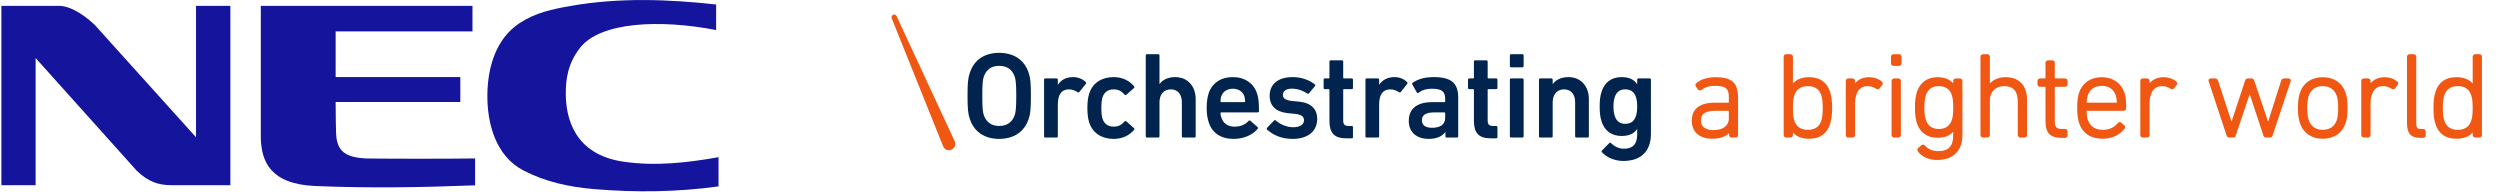 <?xml version="1.0" encoding="UTF-8" standalone="no"?>
<!DOCTYPE svg PUBLIC "-//W3C//DTD SVG 1.1//EN" "http://www.w3.org/Graphics/SVG/1.1/DTD/svg11.dtd">
<svg width="100%" height="100%" viewBox="0 0 404 31" version="1.1" xmlns="http://www.w3.org/2000/svg" xmlns:xlink="http://www.w3.org/1999/xlink" xml:space="preserve" xmlns:serif="http://www.serif.com/" style="fill-rule:evenodd;clip-rule:evenodd;stroke-linejoin:round;stroke-miterlimit:2;">
    <g transform="matrix(1.32,0,0,-1.32,42.95,28.643)">
        <path d="M91.694,7.62C91.813,8.003 91.878,8.523 91.878,9.967C91.878,11.413 91.813,11.93 91.694,12.304C91.407,13.128 90.808,13.64 89.779,13.64C88.782,13.64 88.18,13.128 87.898,12.304C87.777,11.93 87.719,11.413 87.719,9.967C87.719,8.523 87.777,8.003 87.898,7.62C88.18,6.8 88.782,6.279 89.779,6.279C90.808,6.279 91.407,6.8 91.694,7.62M86.187,7.155C85.972,7.795 85.913,8.358 85.913,9.967C85.913,11.577 85.972,12.14 86.187,12.77C86.711,14.396 88.021,15.23 89.779,15.23C91.551,15.23 92.875,14.396 93.401,12.77C93.61,12.14 93.669,11.577 93.669,9.967C93.669,8.358 93.61,7.795 93.401,7.155C92.875,5.541 91.551,4.696 89.779,4.696C88.021,4.696 86.711,5.541 86.187,7.155" style="fill:rgb(0,36,77);fill-rule:nonzero;"/>
    </g>
    <g transform="matrix(1.32,0,0,-1.32,46.335,31.275)">
        <path d="M92.878,6.853C92.774,6.853 92.718,6.914 92.718,6.999L92.718,13.932C92.718,14.028 92.774,14.092 92.878,14.092L94.25,14.092C94.337,14.092 94.402,14.028 94.402,13.932L94.402,13.325L94.422,13.325C94.762,13.874 95.375,14.254 96.29,14.254C96.865,14.254 97.434,14.028 97.816,13.652C97.881,13.582 97.903,13.522 97.838,13.435L97.038,12.435C96.988,12.362 96.914,12.353 96.83,12.407C96.498,12.614 96.153,12.752 95.765,12.752C94.826,12.752 94.402,12.079 94.402,10.922L94.402,6.999C94.402,6.914 94.337,6.853 94.25,6.853L92.878,6.853Z" style="fill:rgb(0,36,77);fill-rule:nonzero;"/>
    </g>
    <g transform="matrix(1.32,0,0,-1.32,48.25,31.493)">
        <path d="M96.799,8.846C96.645,9.299 96.569,9.876 96.569,10.64C96.569,11.404 96.645,11.976 96.799,12.42C97.216,13.717 98.333,14.419 99.784,14.419C100.861,14.419 101.715,13.983 102.293,13.289C102.339,13.235 102.347,13.146 102.274,13.084L101.336,12.255C101.252,12.195 101.177,12.206 101.119,12.281C100.76,12.69 100.381,12.917 99.784,12.917C99.139,12.917 98.646,12.601 98.433,11.976C98.311,11.614 98.28,11.192 98.28,10.64C98.28,10.076 98.311,9.648 98.433,9.288C98.646,8.672 99.139,8.354 99.784,8.354C100.381,8.354 100.76,8.583 101.119,8.981C101.177,9.06 101.252,9.06 101.336,9.003L102.274,8.166C102.347,8.113 102.339,8.042 102.293,7.964C101.715,7.289 100.861,6.853 99.784,6.853C98.333,6.853 97.216,7.565 96.799,8.846" style="fill:rgb(0,36,77);fill-rule:nonzero;"/>
    </g>
    <g transform="matrix(1.32,0,0,-1.32,50.831,28.59)">
        <path d="M106.338,4.819C106.251,4.819 106.181,4.88 106.181,4.965L106.181,9.139C106.181,10.071 105.717,10.718 104.823,10.718C103.945,10.718 103.441,10.071 103.441,9.139L103.441,4.965C103.441,4.88 103.375,4.819 103.29,4.819L101.909,4.819C101.814,4.819 101.759,4.88 101.759,4.965L101.759,14.872C101.759,14.961 101.814,15.02 101.909,15.02L103.29,15.02C103.375,15.02 103.441,14.961 103.441,14.872L103.441,11.372L103.452,11.372C103.772,11.828 104.398,12.22 105.359,12.22C106.906,12.22 107.871,11.082 107.871,9.533L107.871,4.965C107.871,4.88 107.8,4.819 107.708,4.819L106.338,4.819Z" style="fill:rgb(0,36,77);fill-rule:nonzero;"/>
    </g>
    <g transform="matrix(1.32,0,0,-1.32,53.525,31.491)">
        <path d="M111.793,12.061C111.6,12.643 111.069,12.996 110.385,12.996C109.696,12.996 109.157,12.643 108.961,12.061C108.896,11.879 108.87,11.693 108.87,11.446C108.87,11.384 108.896,11.356 108.961,11.356L111.793,11.356C111.852,11.356 111.885,11.384 111.885,11.446C111.885,11.693 111.852,11.879 111.793,12.061M107.436,8.862C107.276,9.328 107.177,9.889 107.177,10.639C107.177,11.384 107.269,11.956 107.415,12.419C107.823,13.687 108.932,14.418 110.368,14.418C111.852,14.418 112.94,13.651 113.339,12.419C113.507,11.907 113.58,11.411 113.58,10.244C113.58,10.16 113.535,10.098 113.422,10.098L108.961,10.098C108.896,10.098 108.87,10.068 108.87,10.003C108.87,9.796 108.913,9.609 108.983,9.448C109.219,8.739 109.783,8.352 110.598,8.352C111.41,8.352 111.939,8.656 112.297,9.043C112.362,9.119 112.44,9.13 112.519,9.075L113.412,8.296C113.477,8.234 113.477,8.158 113.422,8.087C112.803,7.358 111.779,6.853 110.447,6.853C108.913,6.853 107.838,7.599 107.436,8.862" style="fill:rgb(0,36,77);fill-rule:nonzero;"/>
    </g>
    <g transform="matrix(1.32,0,0,-1.32,56.181,31.493)">
        <path d="M112.557,8C112.503,8.059 112.503,8.143 112.557,8.208L113.423,9.109C113.478,9.164 113.574,9.164 113.631,9.109C114.153,8.628 114.984,8.281 115.745,8.281C116.628,8.281 117.081,8.644 117.081,9.131C117.081,9.569 116.819,9.836 115.88,9.93L115.096,10.004C113.631,10.16 112.876,10.903 112.876,12.135C112.876,13.534 113.887,14.419 115.689,14.419C116.807,14.419 117.755,14.041 118.398,13.534C118.478,13.473 118.478,13.378 118.423,13.325L117.693,12.438C117.623,12.357 117.558,12.357 117.483,12.409C117.033,12.723 116.315,13.007 115.591,13.007C114.877,13.007 114.497,12.69 114.497,12.255C114.497,11.838 114.757,11.582 115.689,11.488L116.475,11.413C117.978,11.271 118.696,10.486 118.696,9.299C118.696,7.861 117.645,6.853 115.67,6.853C114.18,6.853 113.164,7.435 112.557,8" style="fill:rgb(0,36,77);fill-rule:nonzero;"/>
    </g>
    <g transform="matrix(1.32,0,0,-1.32,58.697,29.427)">
        <path d="M120.298,5.361C118.849,5.361 118.288,6.067 118.288,7.48L118.288,11.29C118.288,11.352 118.257,11.384 118.201,11.384L117.722,11.384C117.635,11.384 117.576,11.442 117.576,11.53L117.576,12.532C117.576,12.628 117.635,12.692 117.722,12.692L118.201,12.692C118.257,12.692 118.288,12.721 118.288,12.784L118.288,14.758C118.288,14.85 118.352,14.908 118.439,14.908L119.821,14.908C119.916,14.908 119.974,14.85 119.974,14.758L119.974,12.784C119.974,12.721 120.003,12.692 120.065,12.692L121.034,12.692C121.118,12.692 121.168,12.628 121.168,12.532L121.168,11.53C121.168,11.442 121.118,11.384 121.034,11.384L120.065,11.384C120.003,11.384 119.974,11.352 119.974,11.29L119.974,7.543C119.974,7.03 120.182,6.87 120.65,6.87L121.034,6.87C121.118,6.87 121.168,6.805 121.168,6.716L121.168,5.514C121.168,5.423 121.118,5.361 121.034,5.361L120.298,5.361Z" style="fill:rgb(0,36,77);fill-rule:nonzero;"/>
    </g>
    <g transform="matrix(1.32,0,0,-1.32,60.547,31.275)">
        <path d="M121.441,6.853C121.354,6.853 121.295,6.914 121.295,6.999L121.295,13.932C121.295,14.028 121.354,14.092 121.441,14.092L122.824,14.092C122.911,14.092 122.972,14.028 122.972,13.932L122.972,13.325L122.992,13.325C123.339,13.874 123.952,14.254 124.865,14.254C125.433,14.254 126.01,14.028 126.385,13.652C126.455,13.582 126.471,13.522 126.413,13.435L125.622,12.435C125.557,12.362 125.486,12.353 125.407,12.407C125.074,12.614 124.722,12.752 124.339,12.752C123.405,12.752 122.972,12.079 122.972,10.922L122.972,6.999C122.972,6.914 122.911,6.853 122.824,6.853L121.441,6.853Z" style="fill:rgb(0,36,77);fill-rule:nonzero;"/>
    </g>
    <g transform="matrix(1.32,0,0,-1.32,62.463,31.493)">
        <path d="M129.604,9.448L129.604,10.003C129.604,10.069 129.579,10.099 129.516,10.099L128.32,10.099C127.231,10.099 126.757,9.798 126.757,9.12C126.757,8.524 127.195,8.216 127.997,8.216C129.039,8.216 129.604,8.628 129.604,9.448M129.787,7.018C129.692,7.018 129.634,7.079 129.634,7.164L129.634,7.698L129.625,7.698C129.269,7.2 128.603,6.853 127.576,6.853C126.263,6.853 125.149,7.541 125.149,9.06C125.149,10.64 126.263,11.357 128.046,11.357L129.516,11.357C129.579,11.357 129.604,11.385 129.604,11.447L129.604,11.788C129.604,12.614 129.216,12.996 127.997,12.996C127.195,12.996 126.694,12.77 126.344,12.499C126.279,12.438 126.193,12.453 126.143,12.528L125.579,13.518C125.54,13.592 125.554,13.669 125.618,13.717C126.201,14.129 126.999,14.419 128.186,14.419C130.389,14.419 131.2,13.669 131.2,11.897L131.2,7.164C131.2,7.079 131.136,7.018 131.044,7.018L129.787,7.018Z" style="fill:rgb(0,36,77);fill-rule:nonzero;"/>
    </g>
    <g transform="matrix(1.32,0,0,-1.32,65.082,29.427)">
        <path d="M133.149,5.361C131.696,5.361 131.139,6.067 131.139,7.48L131.139,11.29C131.139,11.352 131.108,11.384 131.052,11.384L130.573,11.384C130.492,11.384 130.416,11.442 130.416,11.53L130.416,12.532C130.416,12.628 130.492,12.692 130.573,12.692L131.052,12.692C131.108,12.692 131.139,12.721 131.139,12.784L131.139,14.758C131.139,14.85 131.203,14.908 131.285,14.908L132.664,14.908C132.749,14.908 132.822,14.85 132.822,14.758L132.822,12.784C132.822,12.721 132.846,12.692 132.911,12.692L133.874,12.692C133.964,12.692 134.019,12.628 134.019,12.532L134.019,11.53C134.019,11.442 133.964,11.384 133.874,11.384L132.911,11.384C132.846,11.384 132.822,11.352 132.822,11.29L132.822,7.543C132.822,7.03 133.032,6.87 133.493,6.87L133.874,6.87C133.964,6.87 134.019,6.805 134.019,6.716L134.019,5.514C134.019,5.423 133.964,5.361 133.874,5.361L133.149,5.361Z" style="fill:rgb(0,36,77);fill-rule:nonzero;"/>
    </g>
    <g transform="matrix(1.32,0,0,-1.32,66.933,28.59)">
        <path d="M134.291,4.819C134.2,4.819 134.138,4.88 134.138,4.965L134.138,11.898C134.138,11.994 134.2,12.058 134.291,12.058L135.669,12.058C135.765,12.058 135.822,11.994 135.822,11.898L135.822,4.965C135.822,4.88 135.765,4.819 135.669,4.819L134.291,4.819ZM134.291,13.418C134.2,13.418 134.138,13.482 134.138,13.575L134.138,14.873C134.138,14.961 134.2,15.02 134.291,15.02L135.669,15.02C135.765,15.02 135.822,14.961 135.822,14.873L135.822,13.575C135.822,13.482 135.765,13.418 135.669,13.418L134.291,13.418Z" style="fill:rgb(0,36,77);fill-rule:nonzero;"/>
    </g>
    <g transform="matrix(1.32,0,0,-1.32,68.221,31.275)">
        <path d="M141.308,6.853C141.21,6.853 141.152,6.914 141.152,6.999L141.152,11.173C141.152,12.105 140.689,12.752 139.79,12.752C138.923,12.752 138.403,12.105 138.403,11.173L138.403,6.999C138.403,6.914 138.346,6.853 138.26,6.853L136.877,6.853C136.795,6.853 136.726,6.914 136.726,6.999L136.726,13.932C136.726,14.028 136.795,14.092 136.877,14.092L138.26,14.092C138.346,14.092 138.403,14.028 138.403,13.932L138.403,13.406L138.422,13.406C138.741,13.862 139.369,14.254 140.334,14.254C141.868,14.254 142.833,13.116 142.833,11.567L142.833,6.999C142.833,6.914 142.777,6.853 142.686,6.853L141.308,6.853Z" style="fill:rgb(0,36,77);fill-rule:nonzero;"/>
    </g>
    <g transform="matrix(1.32,0,0,-1.32,70.905,35.057)">
        <path d="M146.553,12.328C146.669,12.66 146.716,13.021 146.716,13.518C146.716,13.995 146.669,14.359 146.553,14.703C146.352,15.282 145.949,15.618 145.249,15.618C144.582,15.618 144.184,15.282 143.983,14.703C143.86,14.359 143.811,13.995 143.811,13.518C143.811,13.021 143.86,12.66 143.983,12.328C144.184,11.728 144.582,11.4 145.249,11.4C145.949,11.4 146.352,11.728 146.553,12.328M142.391,7.934C142.335,8.009 142.335,8.069 142.413,8.139L143.292,9.032C143.366,9.107 143.443,9.107 143.522,9.032C143.966,8.599 144.494,8.351 145.092,8.351C146.209,8.351 146.716,8.959 146.716,10.076L146.716,10.76L146.7,10.76C146.371,10.242 145.753,9.911 144.819,9.911C143.599,9.911 142.73,10.53 142.363,11.674C142.184,12.219 142.123,12.723 142.123,13.518C142.123,14.313 142.184,14.795 142.363,15.346C142.73,16.505 143.599,17.119 144.819,17.119C145.753,17.119 146.371,16.789 146.7,16.264L146.716,16.264L146.716,16.797C146.716,16.895 146.769,16.958 146.864,16.958L148.246,16.958C148.341,16.958 148.397,16.895 148.397,16.797L148.397,10.174C148.397,8.102 147.237,6.853 145.011,6.853C144.01,6.853 142.948,7.276 142.391,7.934" style="fill:rgb(0,36,77);fill-rule:nonzero;"/>
    </g>
    <g transform="matrix(1.32,0,0,-1.32,74.977,31.478)">
        <path d="M154.849,10.285L154.849,9.302C154.849,8.468 154.122,7.92 153.005,7.92C152.291,7.92 151.436,8.126 151.436,9.086C151.436,9.68 151.644,10.285 153.258,10.285L154.849,10.285ZM153.243,14.397C152.252,14.397 151.436,14.148 150.893,13.687C150.75,13.582 150.714,13.42 150.812,13.265L151.076,12.883C151.176,12.759 151.382,12.734 151.536,12.851C151.952,13.192 152.45,13.336 153.192,13.336C154.613,13.336 154.849,12.878 154.849,11.904L154.849,11.279L153.148,11.279C150.801,11.279 150.311,10.081 150.311,9.065C150.311,7.693 151.255,6.861 152.848,6.861C153.714,6.861 154.438,7.116 154.877,7.547L154.877,7.321C154.877,7.142 155.008,7.007 155.189,7.007L155.666,7.007C155.84,7.007 155.979,7.142 155.979,7.321L155.979,11.938C155.979,13.706 155.206,14.397 153.243,14.397" style="fill:rgb(239,87,19);fill-rule:nonzero;"/>
    </g>
    <g transform="matrix(1.32,0,0,-1.32,79.042,28.781)">
        <path d="M161.441,11.259C162.285,11.259 162.838,10.895 163.08,10.162C163.206,9.797 163.268,9.277 163.268,8.575C163.268,7.891 163.206,7.365 163.08,7.007C162.838,6.279 162.285,5.91 161.441,5.91C160.604,5.91 160.043,6.284 159.798,7.007C159.676,7.365 159.618,7.849 159.618,8.575C159.618,9.314 159.676,9.799 159.805,10.162C160.043,10.884 160.604,11.259 161.441,11.259M161.614,12.354C160.729,12.354 160.072,12.088 159.618,11.587L159.618,14.861C159.618,15.038 159.489,15.167 159.307,15.167L158.798,15.167C158.621,15.167 158.485,15.038 158.485,14.861L158.485,5.278C158.485,5.099 158.621,4.964 158.798,4.964L159.307,4.964C159.489,4.964 159.618,5.099 159.618,5.278L159.618,5.59C160.072,5.074 160.729,4.818 161.614,4.818C162.91,4.818 163.759,5.42 164.158,6.59C164.343,7.158 164.421,7.776 164.421,8.575C164.421,9.393 164.343,10.008 164.158,10.585C163.759,11.756 162.91,12.354 161.614,12.354" style="fill:rgb(239,87,19);fill-rule:nonzero;"/>
    </g>
    <g transform="matrix(1.32,0,0,-1.32,81.787,31.285)">
        <path d="M168.399,13.733C168.009,14.06 167.46,14.251 166.879,14.251C166.137,14.251 165.533,13.985 165.149,13.506L165.149,13.784C165.149,13.966 165.007,14.1 164.824,14.1L164.327,14.1C164.144,14.1 164.006,13.966 164.006,13.784L164.006,7.175C164.006,6.996 164.144,6.861 164.327,6.861L164.824,6.861C165.007,6.861 165.149,6.996 165.149,7.175L165.149,10.997C165.149,11.801 165.348,13.157 166.685,13.157C167.042,13.157 167.36,13.059 167.733,12.829C167.8,12.796 167.861,12.779 167.925,12.779C167.985,12.779 168.082,12.804 168.169,12.91L168.461,13.308C168.527,13.378 168.542,13.468 168.53,13.546C168.516,13.622 168.466,13.693 168.399,13.733" style="fill:rgb(239,87,19);fill-rule:nonzero;"/>
    </g>
    <g transform="matrix(1.32,0,0,-1.32,83.789,17.008)">
        <path d="M169.002,6.25L168.347,6.25C168.165,6.25 168.03,6.123 168.03,5.944L168.03,5.128C168.03,4.953 168.165,4.818 168.347,4.818L169.002,4.818C169.184,4.818 169.319,4.953 169.319,5.128L169.319,5.944C169.319,6.123 169.184,6.25 169.002,6.25" style="fill:rgb(239,87,19);fill-rule:nonzero;"/>
    </g>
    <g transform="matrix(1.32,0,0,-1.32,83.813,31.431)">
        <path d="M168.9,14.21L168.405,14.21C168.225,14.21 168.08,14.076 168.08,13.896L168.08,7.285C168.08,7.106 168.225,6.971 168.405,6.971L168.9,6.971C169.084,6.971 169.219,7.106 169.219,7.285L169.219,13.896C169.219,14.076 169.084,14.21 168.9,14.21" style="fill:rgb(239,87,19);fill-rule:nonzero;"/>
    </g>
    <g transform="matrix(1.32,0,0,-1.32,84.847,34.908)">
        <path d="M173.073,10.657C172.283,10.657 171.753,11.021 171.505,11.755C171.375,12.106 171.31,12.592 171.31,13.275C171.31,13.961 171.375,14.438 171.505,14.814C171.753,15.535 172.283,15.9 173.073,15.9C173.894,15.9 174.428,15.535 174.672,14.803C174.796,14.44 174.842,14.017 174.842,13.275C174.842,12.54 174.796,12.102 174.672,11.751C174.424,11.021 173.88,10.657 173.073,10.657M175.66,16.843L175.159,16.843C174.977,16.843 174.842,16.71 174.842,16.529L174.842,16.247C174.42,16.737 173.77,16.995 172.919,16.995C171.682,16.995 170.795,16.361 170.404,15.206C170.237,14.692 170.159,14.113 170.159,13.275C170.159,12.441 170.237,11.858 170.404,11.341C170.777,10.209 171.679,9.576 172.919,9.576C173.77,9.576 174.42,9.821 174.842,10.319L174.842,9.873C174.842,8.554 174.263,7.942 173.006,7.942C172.34,7.942 171.794,8.172 171.397,8.622C171.28,8.757 171.09,8.792 170.941,8.664L170.584,8.359C170.438,8.249 170.415,8.092 170.51,7.925C170.946,7.286 171.814,6.861 172.86,6.861C174.789,6.861 175.97,7.942 175.97,9.898L175.97,16.529C175.97,16.71 175.839,16.843 175.66,16.843" style="fill:rgb(239,87,19);fill-rule:nonzero;"/>
    </g>
    <g transform="matrix(1.32,0,0,-1.32,87.745,28.588)">
        <path d="M179.06,12.208C178.248,12.208 177.571,11.927 177.135,11.441L177.135,14.715C177.135,14.893 176.998,15.021 176.815,15.021L176.302,15.021C176.127,15.021 175.985,14.893 175.985,14.715L175.985,5.132C175.985,4.953 176.127,4.818 176.302,4.818L176.815,4.818C176.991,4.818 177.135,4.953 177.135,5.132L177.135,9.361C177.135,10.41 177.823,11.114 178.875,11.114C180.004,11.114 180.553,10.491 180.553,9.212L180.553,5.132C180.553,4.953 180.697,4.818 180.875,4.818L181.375,4.818C181.561,4.818 181.691,4.953 181.691,5.132L181.691,9.402C181.691,11.18 180.73,12.208 179.06,12.208" style="fill:rgb(239,87,19);fill-rule:nonzero;"/>
    </g>
    <g transform="matrix(1.32,0,0,-1.32,90.266,29.36)">
        <path d="M184.413,12.641L183.173,12.641L183.173,14.545C183.173,14.721 183.035,14.857 182.855,14.857L182.351,14.857C182.17,14.857 182.034,14.721 182.034,14.545L182.034,12.641L181.373,12.641C181.194,12.641 181.054,12.507 181.054,12.327L181.054,11.921C181.054,11.746 181.194,11.614 181.373,11.614L182.034,11.614L182.034,7.396C182.034,5.949 182.617,5.361 184.037,5.361L184.413,5.361C184.599,5.361 184.741,5.497 184.741,5.671L184.741,6.136C184.741,6.315 184.599,6.454 184.413,6.454L184.136,6.454C183.416,6.454 183.173,6.597 183.173,7.44L183.173,11.614L184.413,11.614C184.599,11.614 184.741,11.746 184.741,11.921L184.741,12.327C184.741,12.507 184.599,12.641 184.413,12.641" style="fill:rgb(239,87,19);fill-rule:nonzero;"/>
    </g>
    <g transform="matrix(1.32,0,0,-1.32,92.021,31.478)">
        <path d="M187.589,13.336C188.461,13.336 189.051,12.927 189.314,12.149C189.391,11.897 189.429,11.631 189.44,11.279L185.743,11.279C185.76,11.631 185.793,11.897 185.874,12.149C186.122,12.916 186.723,13.336 187.589,13.336M187.589,14.397C186.228,14.397 185.212,13.693 184.81,12.485C184.657,12.011 184.584,11.455 184.584,10.634C184.584,9.819 184.657,9.284 184.81,8.803C185.239,7.53 186.228,6.861 187.675,6.861C188.802,6.861 189.785,7.311 190.374,8.082C190.49,8.235 190.48,8.411 190.341,8.513L189.997,8.826C189.851,8.941 189.669,8.918 189.548,8.773C189.105,8.227 188.487,7.953 187.719,7.953C186.792,7.953 186.177,8.367 185.885,9.185C185.784,9.481 185.753,9.786 185.743,10.285L190.246,10.285C190.446,10.285 190.585,10.416 190.585,10.589C190.585,11.536 190.534,12.011 190.374,12.485C189.97,13.693 188.949,14.397 187.589,14.397" style="fill:rgb(239,87,19);fill-rule:nonzero;"/>
    </g>
    <g transform="matrix(1.32,0,0,-1.32,94.813,31.285)">
        <path d="M194.584,13.733C194.201,14.06 193.641,14.251 193.073,14.251C192.329,14.251 191.719,13.985 191.331,13.506L191.331,13.784C191.331,13.966 191.192,14.1 191.012,14.1L190.506,14.1C190.33,14.1 190.198,13.966 190.198,13.784L190.198,7.175C190.198,6.996 190.33,6.861 190.506,6.861L191.012,6.861C191.192,6.861 191.331,6.996 191.331,7.175L191.331,10.997C191.331,11.801 191.531,13.157 192.866,13.157C193.229,13.157 193.554,13.059 193.918,12.829C193.985,12.796 194.042,12.779 194.104,12.779C194.172,12.779 194.269,12.804 194.36,12.91L194.649,13.308C194.707,13.378 194.736,13.468 194.713,13.546C194.707,13.622 194.65,13.693 194.584,13.733" style="fill:rgb(239,87,19);fill-rule:nonzero;"/>
    </g>
    <g transform="matrix(1.32,0,0,-1.32,97.828,31.431)">
        <path d="M206.059,14.21L205.515,14.21C205.305,14.21 205.229,14.08 205.166,13.958L203.561,8.911L201.859,13.958C201.807,14.112 201.677,14.21 201.523,14.21L201.087,14.21C200.978,14.21 200.826,14.166 200.748,13.958L199.082,8.911L197.422,13.969C197.37,14.08 197.291,14.21 197.075,14.21L196.544,14.21C196.414,14.21 196.341,14.155 196.314,14.104C196.275,14.072 196.232,13.974 196.283,13.852L198.472,7.239C198.526,7.066 198.646,6.971 198.811,6.971L199.26,6.971C199.436,6.971 199.545,7.066 199.598,7.231L201.308,12.289L202.975,7.239C203.035,7.071 203.153,6.971 203.328,6.971L203.774,6.971C203.954,6.971 204.069,7.071 204.113,7.234L206.315,13.843C206.358,13.974 206.324,14.072 206.292,14.104C206.257,14.155 206.186,14.21 206.059,14.21" style="fill:rgb(239,87,19);fill-rule:nonzero;"/>
    </g>
    <g transform="matrix(1.32,0,0,-1.32,101.782,31.478)">
        <path d="M207.246,7.953C206.416,7.953 205.812,8.367 205.543,9.12C205.421,9.508 205.356,9.942 205.356,10.634C205.356,11.32 205.421,11.748 205.543,12.132C205.812,12.883 206.416,13.302 207.246,13.302C208.1,13.302 208.699,12.883 208.966,12.132C209.094,11.748 209.14,11.32 209.14,10.634C209.14,9.942 209.094,9.508 208.966,9.12C208.699,8.367 208.1,7.953 207.246,7.953M207.246,14.397C205.882,14.397 204.86,13.693 204.457,12.485C204.288,11.946 204.212,11.393 204.212,10.634C204.212,9.857 204.288,9.318 204.457,8.776C204.86,7.562 205.882,6.861 207.246,6.861C208.634,6.861 209.65,7.562 210.053,8.779C210.232,9.318 210.297,9.857 210.297,10.634C210.297,11.396 210.232,11.946 210.053,12.485C209.65,13.693 208.634,14.397 207.246,14.397" style="fill:rgb(239,87,19);fill-rule:nonzero;"/>
    </g>
    <g transform="matrix(1.32,0,0,-1.32,104.584,31.285)">
        <path d="M214.238,13.733C213.845,14.06 213.296,14.251 212.715,14.251C211.978,14.251 211.38,13.985 210.985,13.506L210.985,13.784C210.985,13.966 210.845,14.1 210.668,14.1L210.163,14.1C209.991,14.1 209.846,13.966 209.846,13.784L209.846,7.175C209.846,6.996 209.991,6.861 210.163,6.861L210.668,6.861C210.845,6.861 210.985,6.996 210.985,7.175L210.985,10.997C210.985,11.801 211.181,13.157 212.525,13.157C212.879,13.157 213.198,13.059 213.567,12.829C213.637,12.796 213.699,12.779 213.753,12.779C213.827,12.779 213.917,12.804 214.006,12.91L214.293,13.308C214.356,13.378 214.377,13.468 214.37,13.546C214.356,13.622 214.311,13.693 214.238,13.733" style="fill:rgb(239,87,19);fill-rule:nonzero;"/>
    </g>
    <g transform="matrix(1.32,0,0,-1.32,106.607,28.641)">
        <path d="M215.889,5.91L215.631,5.91C215.228,5.91 215.046,6.006 215.046,6.631L215.046,14.755C215.046,14.934 214.904,15.061 214.724,15.061L214.225,15.061C214.047,15.061 213.913,14.934 213.913,14.755L213.913,6.604C213.913,5.354 214.399,4.818 215.539,4.818L215.889,4.818C216.062,4.818 216.202,4.953 216.202,5.128L216.202,5.592C216.202,5.772 216.062,5.91 215.889,5.91" style="fill:rgb(239,87,19);fill-rule:nonzero;"/>
    </g>
    <g transform="matrix(1.32,0,0,-1.32,107.778,28.781)">
        <path d="M219.236,5.91C218.41,5.91 217.846,6.284 217.602,7.007C217.481,7.365 217.412,7.891 217.412,8.575C217.412,9.277 217.481,9.797 217.602,10.162C217.846,10.884 218.41,11.261 219.236,11.261C220.081,11.261 220.644,10.884 220.876,10.162C221.013,9.8 221.067,9.314 221.067,8.575C221.067,7.849 221.013,7.365 220.876,7.007C220.644,6.284 220.081,5.91 219.236,5.91M221.889,15.167L221.385,15.167C221.203,15.167 221.067,15.04 221.067,14.861L221.067,11.589C220.618,12.09 219.951,12.354 219.079,12.354C217.763,12.354 216.899,11.756 216.521,10.586C216.334,10.052 216.268,9.445 216.268,8.575C216.268,7.72 216.334,7.116 216.521,6.59C216.899,5.42 217.763,4.818 219.079,4.818C219.951,4.818 220.618,5.075 221.067,5.59L221.067,5.279C221.067,5.099 221.203,4.965 221.385,4.965L221.889,4.965C222.075,4.965 222.196,5.099 222.196,5.279L222.196,14.861C222.196,15.04 222.075,15.167 221.889,15.167" style="fill:rgb(239,87,19);fill-rule:nonzero;"/>
    </g>
    <g transform="matrix(1.32,0,0,-1.32,39.59,26.053)">
        <path d="M86.491,1.411C86.88,1.587 87.074,2.04 86.9,2.419L79.773,17.758L79.773,17.773C79.708,17.927 79.505,17.999 79.342,17.931C79.185,17.858 79.119,17.674 79.174,17.508L79.174,17.5L85.478,1.81C85.641,1.411 86.099,1.248 86.48,1.411L86.491,1.411Z" style="fill:rgb(239,87,19);fill-rule:nonzero;"/>
    </g>
    <g transform="matrix(1.32,0,0,-1.32,0.225,30.608)">
        <path d="M0,22.471L7.055,22.471C8.674,22.471 10.577,20.966 11.435,20.129L23.828,6.384L23.828,22.471L28.033,22.471L28.033,0.519L20.663,0.519C19.353,0.552 18.055,0.836 16.549,2.309L4.189,16.084L4.189,0.518L0,0.518L0,22.471Z" style="fill:rgb(20,20,156);fill-rule:nonzero;"/>
    </g>
    <g transform="matrix(1.32,0,0,-1.32,21.716,30.688)">
        <path d="M71.514,0.43C66.466,-0.267 61.375,-0.329 56.251,0.1C53.255,0.351 50.33,0.98 47.634,2.379C44.251,4.136 43.174,8.091 43.215,11.678C43.254,14.992 44.241,18.509 47.183,20.433C49.117,21.698 51.179,22.129 53.385,22.518C59.379,23.573 65.366,23.337 71.22,22.7L71.22,19.572C64.321,20.905 57.045,20.573 54.567,17.405C53.027,15.439 52.815,13.476 52.815,11.824C52.815,8.847 53.823,4.341 59.863,3.457C63.813,2.877 67.706,3.33 71.514,4.006L71.514,0.43Z" style="fill:rgb(20,20,156);fill-rule:nonzero;"/>
    </g>
    <g transform="matrix(1.32,0,0,-1.32,11.697,31.108)">
        <path d="M35.932,4.17C36.532,4.139 46.041,4.108 49.302,4.17L49.302,0.879C42.724,0.621 36.407,0.518 29.781,0.792C24.153,1.025 23.181,3.858 23.068,6.577L23.068,22.849L48.981,22.849L48.981,19.721L32.228,19.721L32.228,14.132L47.493,14.132L47.493,11.083L32.228,11.083C32.222,9.432 32.272,7.564 32.286,7.227C32.376,5.095 33.363,4.302 35.932,4.17" style="fill:rgb(20,20,156);fill-rule:nonzero;"/>
    </g>
</svg>

